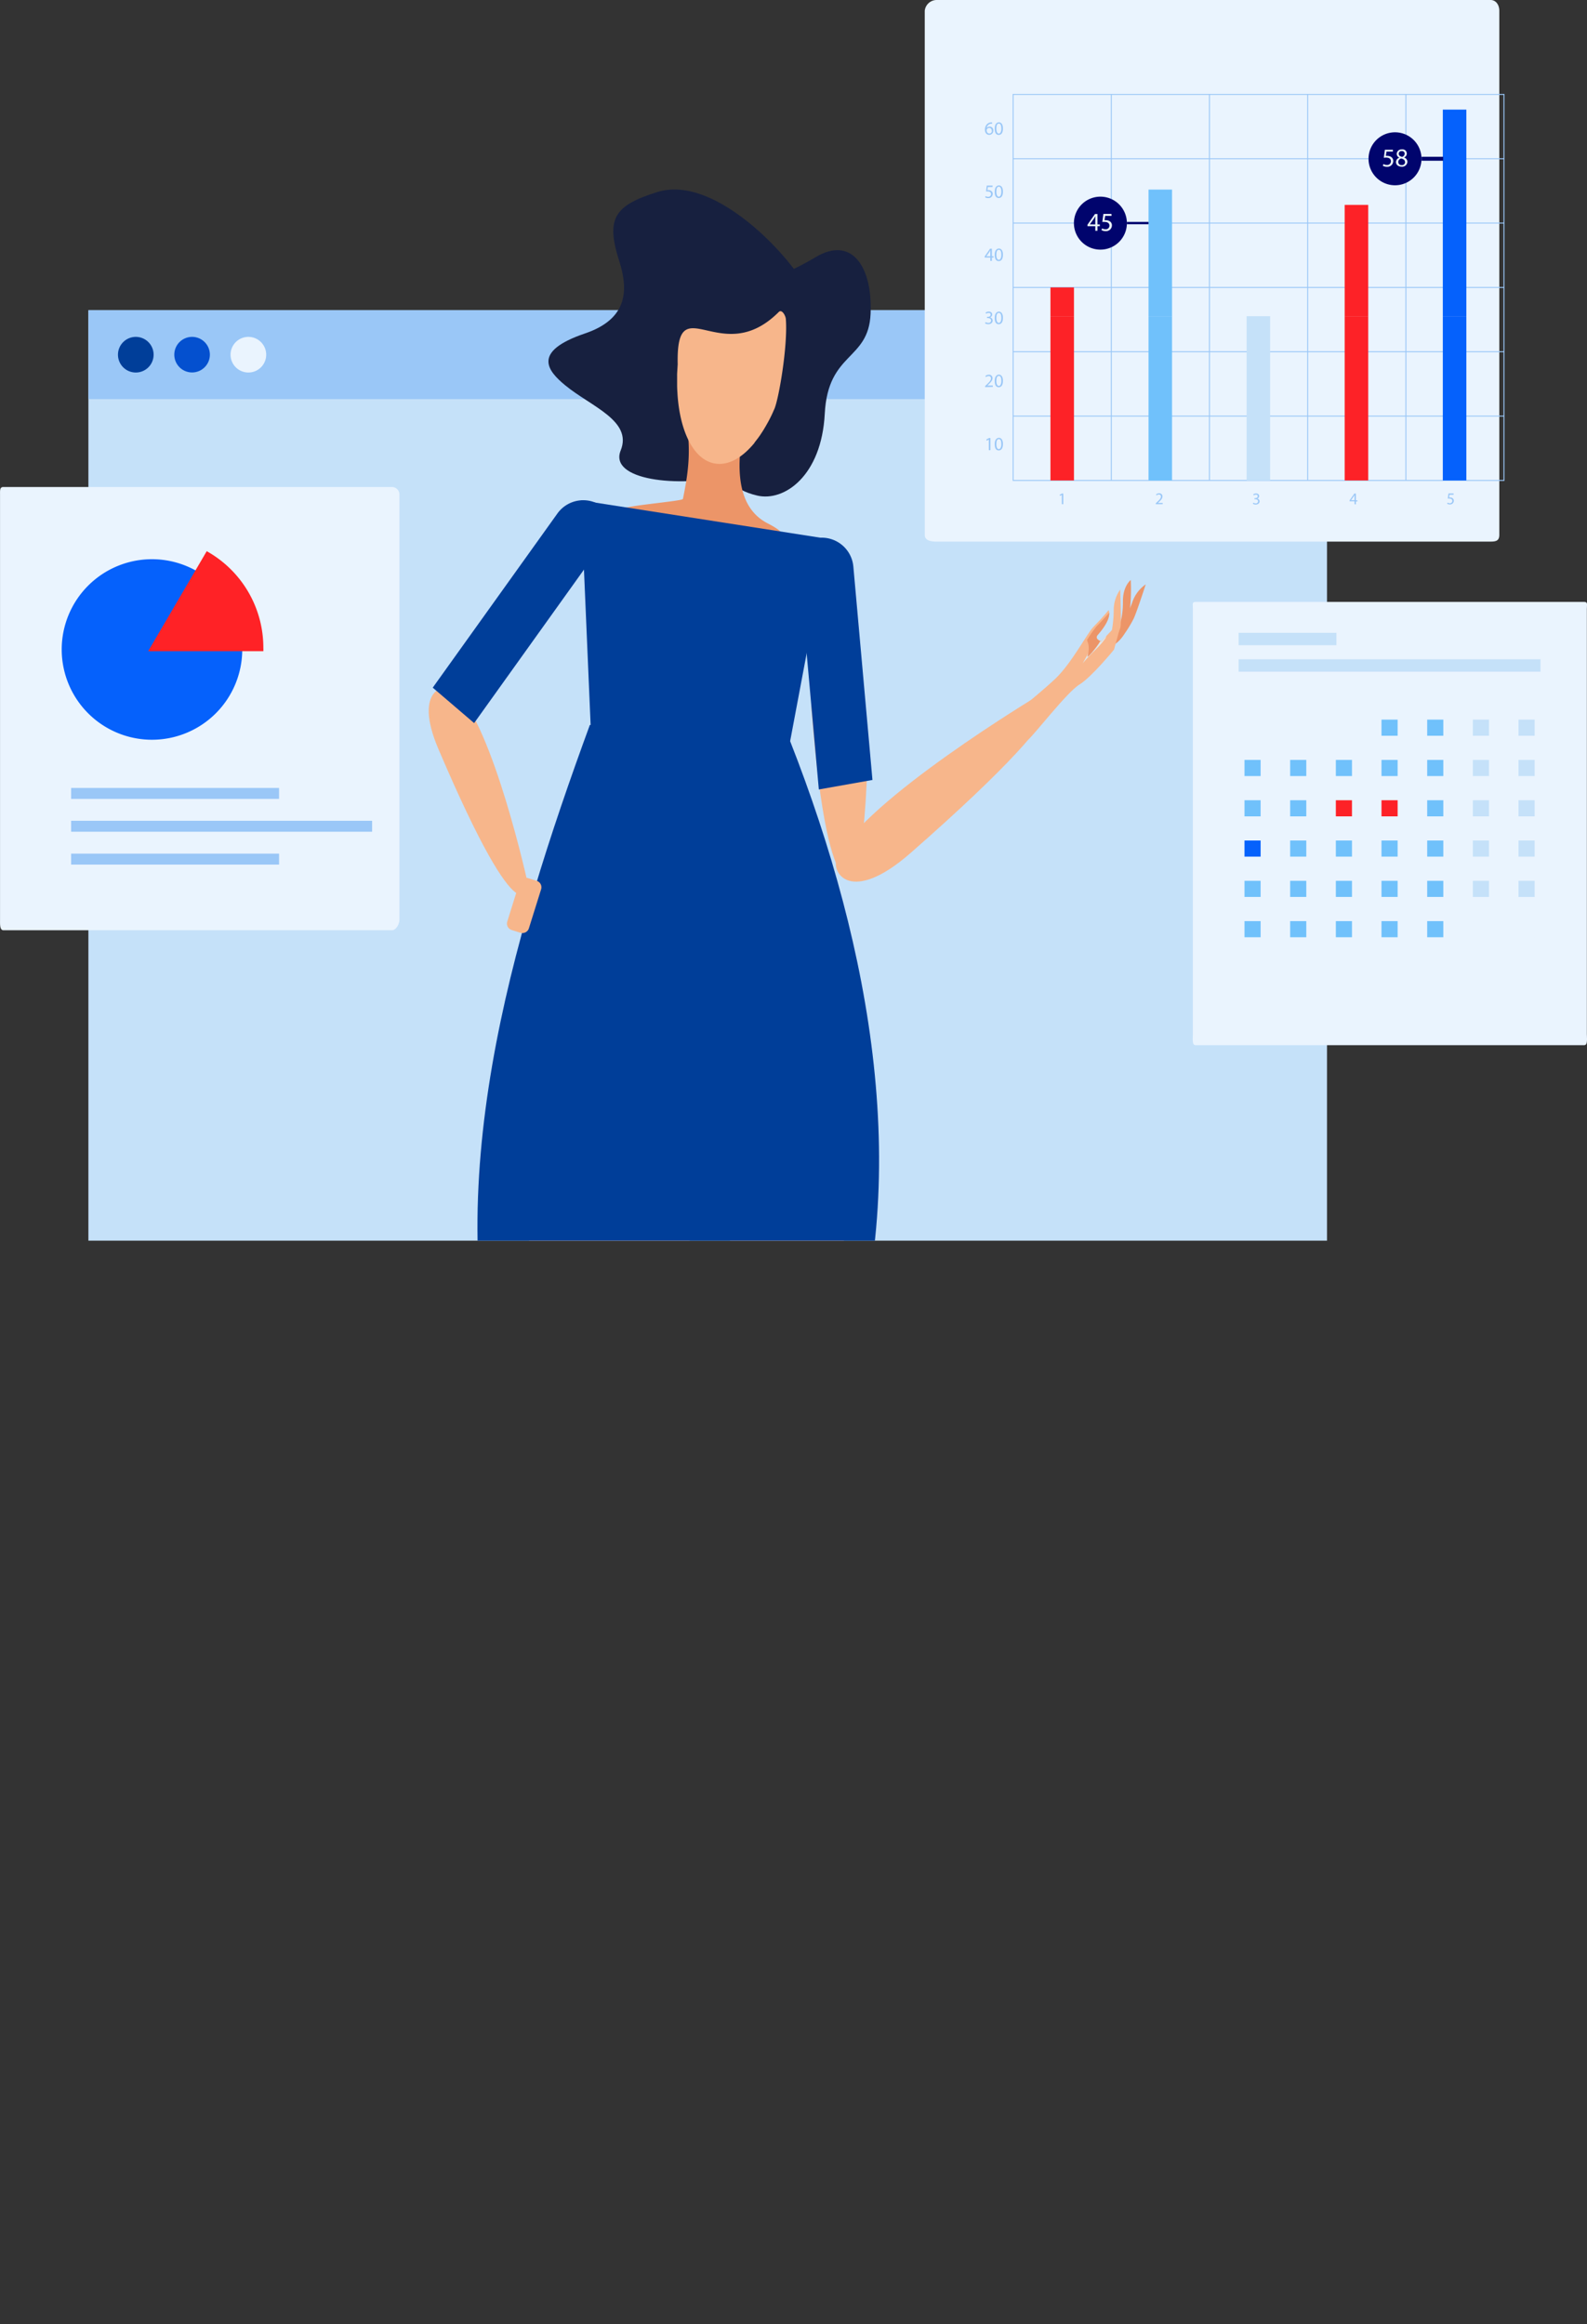 <svg id="Layer_4" data-name="Layer 4" xmlns="http://www.w3.org/2000/svg" xmlns:xlink="http://www.w3.org/1999/xlink" viewBox="0 0 468.54 686.18"><rect x="0" y="0" width="468.54" height="686.18" fill="#333333" stroke="none"/><defs><style>.cls-1,.cls-15,.cls-16,.cls-21,.cls-22{fill:none;}.cls-2{fill:#c5e1f9;}.cls-3{fill:#9ac7f7;}.cls-4{fill:#003e99;}.cls-5{fill:#0450cf;}.cls-6{fill:#eaf4fe;}.cls-7{clip-path:url(#clip-path);}.cls-8{fill:#17203f;}.cls-9{fill:#ec9568;}.cls-10{fill:#f7b68b;}.cls-11{fill:#0561fc;}.cls-12{fill:#fff;}.cls-13{fill:#dee7ec;}.cls-14{fill:#ff2226;}.cls-15,.cls-16{stroke:#9ac7f7;}.cls-15,.cls-16,.cls-21,.cls-22{stroke-miterlimit:10;}.cls-15{stroke-width:3.23px;}.cls-16{stroke-width:0.28px;}.cls-17{fill:#fd2227;}.cls-18{fill:#70c1fb;}.cls-19{fill:#00046d;}.cls-20{fill:#ecf6f8;}.cls-21,.cls-22{stroke:#00046d;}.cls-21{stroke-width:0.69px;}.cls-22{stroke-width:1.18px;}</style><clipPath id="clip-path" transform="translate(-2171.16 -769.58)"><rect class="cls-1" x="2268.4" y="782.09" width="273.82" height="353.78"/></clipPath></defs><rect class="cls-2" x="26.1" y="91.59" width="365.68" height="274.7"/><rect class="cls-3" x="26.1" y="91.59" width="365.68" height="26.24"/><path class="cls-4" d="M2216.51,874.3a5.26,5.26,0,1,1-5.26-5.26A5.26,5.26,0,0,1,2216.51,874.3Z" transform="translate(-2171.16 -769.58)"/><path class="cls-5" d="M2233.12,874.3a5.25,5.25,0,1,1-5.25-5.26A5.25,5.25,0,0,1,2233.12,874.3Z" transform="translate(-2171.16 -769.58)"/><path class="cls-6" d="M2249.75,874.3a5.26,5.26,0,1,1-5.26-5.26A5.26,5.26,0,0,1,2249.75,874.3Z" transform="translate(-2171.16 -769.58)"/><g class="cls-7"><path class="cls-8" d="M2386.3,910.07s.44,3.95,8.41,5.82,19-5.79,19.95-24.16,12.93-15.56,13.53-29.52-5.6-23.12-16.31-16.66-18.62,7.16-15.66,12.34,14.39,7.23,14.54.86-26.31-38.45-45.47-32.49c-12.92,4-15.29,7.94-11.3,20.42,2.91,9.09,2.14,17.18-10.13,21.35-15.78,5.36-11,11.05-5.84,15.3,7.62,6.28,19.94,10.45,16.39,19.24S2371.38,913.61,2386.3,910.07Z" transform="translate(-2171.16 -769.58)"/><path class="cls-9" d="M2397.79,924.09c9.11,4.67,1.29,4.71.67,5.37-3.73,4-41.48-3.89-43.52-9.51-.34-1,17.7-2.39,17.84-3.06,1.62-7.84,2.5-14.52.87-23.52a1.34,1.34,0,0,1,1.25-1.15c3.33.32,6.69.57,10,.89.56.06,7,1.94,5.35,5C2389,906.67,2388.16,919.14,2397.79,924.09Z" transform="translate(-2171.16 -769.58)"/><path class="cls-10" d="M2394,900.15c.23-.28.44-.56.66-.85.07-.09.13-.18.21-.27.27-.36.54-.74.8-1.12l.2-.31.58-.89.31-.51.46-.77c.1-.18.2-.37.31-.55.2-.35.38-.7.56-1l.42-.82c.12-.24.25-.49.37-.74s.24-.51.36-.77.2-.44.29-.66.16-.36.25-.54v0c1.33-3.1,4-18.66,3.39-26.59-.08-1-1.18-3-2.1-2.06-17.11,17.11-30.35-7.93-29.83,15.43v0c0,.06-.13,2-.17,2.93a1.93,1.93,0,0,0,0,.24c0,.91,0,1.82,0,2.7v.17c0,.91.05,1.8.11,2.67a.28.28,0,0,0,0,.09c.73,11.13,4.79,19.4,11,20.49,3.61.64,7.38-1.25,10.79-5h0s.05-.07.09-.09l.76-.88Z" transform="translate(-2171.16 -769.58)"/><path class="cls-9" d="M2498.51,958.74s1.17,1.41,2.31.56c1.9-1.4,4.24-5.49,5-7,.85-1.67,3.6-10.19,3.6-10.19a10.49,10.49,0,0,0-3.94,5.19C2503.87,952.32,2498.51,958.74,2498.51,958.74Z" transform="translate(-2171.16 -769.58)"/><path class="cls-9" d="M2499.18,957.7c2.63-2.12,3.53-5.92,3.51-10.66,0-4.48,2.31-6.22,2.31-6.22a53.9,53.9,0,0,1-.39,9.87,16.69,16.69,0,0,1-1.42,5.81C2500.52,961.73,2492.42,963.15,2499.18,957.7Z" transform="translate(-2171.16 -769.58)"/><path class="cls-10" d="M2398.19,1426.9s-3.51-1.5-13.2-3.34c-5.69-1.08-10-1-12-3.18-3.38-3.51-1.22-14.6-2.87-14.22-8,1.84-11,20.91-6.36,23.25s31.13,1.51,33.3,1.34S2398.87,1426.4,2398.19,1426.9Z" transform="translate(-2171.16 -769.58)"/><path class="cls-10" d="M2338.17,1237.32q1-7.21,2.08-14.22c3.2-7.08,6.19-11,8.77-10.77,9.73.75,21.75,37.32-.21,130.57-1.11,4.69-13.8,85.13-14.28,83.28C2328.53,1403.22,2328.33,1308.68,2338.17,1237.32Z" transform="translate(-2171.16 -769.58)"/><path class="cls-10" d="M2349.86,1076.7c7.66-1.24,7.74,3.17,13,14.25,10.35,21.71,15.81,53.75,11.37,87.78-5.2,39.86-16.14,74.57-29,96.34-7.38-18.75-10.84-41.26-13.6-66.19C2323.05,1131.3,2326.33,1080.53,2349.86,1076.7Z" transform="translate(-2171.16 -769.58)"/><path class="cls-9" d="M2357.59,1165.59a113.38,113.38,0,0,0-29.78-3.43c.6,13.08,1.78,27.44,3.42,42.88,11.42-12.21,33.51-5.51,38.49.56,1.78-8.62,3.31-17.6,4.52-26.87.35-2.67.62-5.33.85-8C2369.47,1168.86,2363.62,1167.12,2357.59,1165.59Z" transform="translate(-2171.16 -769.58)"/><path class="cls-10" d="M2305.49,973.45c11.37,10.38,21.64,57.61,21.64,57.61s-1.35,18.73-26.57-40.42C2293,972.88,2302.69,970.89,2305.49,973.45Z" transform="translate(-2171.16 -769.58)"/><path class="cls-10" d="M2422.92,965.39c8.59,13.72,1.72,61.6,1.72,61.6s-8.74,17.08-13.83-47.22C2409.28,960.46,2420.81,962,2422.92,965.39Z" transform="translate(-2171.16 -769.58)"/><path class="cls-10" d="M2418.29,1022.81c8-17,59.27-47.79,59.27-47.79s22.29-6.12-37.49,46.33C2422.12,1037.1,2416.32,1027,2418.29,1022.81Z" transform="translate(-2171.16 -769.58)"/><path class="cls-10" d="M2500.68,954.32l.92,1.43-1.54,5.62s-6.64,8.15-10.24,10.33-13.43,14.94-15,16.13-10-2.8-10-2.8,13-10.41,17.85-15,9.44-13.45,11.26-15.31c3.11-3.18,4.51-5,4.51-5s1.46,1.9-3.13,7.17c-1.21,1.38,1,2,1,2Z" transform="translate(-2171.16 -769.58)"/><path class="cls-10" d="M2407.68,1094.92c-5.64-1.67-6.06,2.43-10.94,12.39-9.56,19.52-16.34,49-15.85,81,.57,37.47,5.86,70.51,13.68,91.64,7.1-17,11.57-37.68,15.73-60.71C2423.21,1147.56,2425,1100.07,2407.68,1094.92Z" transform="translate(-2171.16 -769.58)"/><path class="cls-9" d="M2402.88,1181.25c1.06-12.63,1.8-24.1,2.16-34.27-1.84-2.27-2.9-1-6.23.13-6.43,2.21-12.91,8.72-17.43,19.17-.38,7.13-.57,14.49-.49,22q.09,12.45.65,24.14a102.54,102.54,0,0,0,7.64-9.39A152.82,152.82,0,0,0,2402.88,1181.25Z" transform="translate(-2171.16 -769.58)"/><path class="cls-10" d="M2394.57,1221.11c-3.74-1.91-10.56,2.82-15.28,12.23-9.28,18.45-12.19,43.73-13.84,75-1.75,33.06-1.81,57.71-1.35,78.09.45,20.11-8,48.23,7.14,45.56-1.77-27.68,2.83-68.68,11-90.18C2410,1268.42,2406.07,1227,2394.57,1221.11Z" transform="translate(-2171.16 -769.58)"/><polygon class="cls-4" points="233.13 219.6 174.43 215.36 171.53 147.73 244.51 159.11 233.13 219.6"/><path class="cls-4" d="M2319.54,1186.58l100.53-8.26c20.91-59.78,8.45-128.53-15.61-189.86q-29.57-2.43-59.15-4.86C2322.07,1047.06,2300.24,1120.44,2319.54,1186.58Z" transform="translate(-2171.16 -769.58)"/><path class="cls-4" d="M2311.14,983.06l42.11-58.84a9.37,9.37,0,0,0-3.36-4.43l-1.08-.78a9.39,9.39,0,0,0-13.08,2.17l-36.81,51.42Z" transform="translate(-2171.16 -769.58)"/><path class="cls-4" d="M2412.91,1002.66l-6.45-72.07a9.22,9.22,0,0,1,5.13-2.11l1.33-.12a9.37,9.37,0,0,1,10.18,8.49l5.64,63Z" transform="translate(-2171.16 -769.58)"/><path class="cls-10" d="M2327.31,1043.65a2,2,0,0,1-2.51,1.31l-2.56-.8a2,2,0,0,1-1.31-2.52l3.59-11.49a2,2,0,0,1,2.52-1.32l2.56.8a2,2,0,0,1,1.31,2.52Z" transform="translate(-2171.16 -769.58)"/><path class="cls-11" d="M2334.22,1434.16c-4.8,13.13-11.51,22.76-15,21.49s-2.4-13,2.4-26.09,11.5-22.76,15-21.48S2339,1421,2334.22,1434.16Z" transform="translate(-2171.16 -769.58)"/><path class="cls-10" d="M2335.29,1426.57c-2.09,10.1-8,17.88-11.49,16.61s-3.19-9.76.78-19.29c5-12.05,7.05-15.56,6.69-23.76C2330.94,1392.44,2343.16,1388.59,2335.29,1426.57Z" transform="translate(-2171.16 -769.58)"/><path class="cls-12" d="M2364.74,1416a.33.33,0,0,0,.33.33h.67a.34.34,0,0,0,.34-.33h0a.34.34,0,0,0-.34-.34h-.67a.33.33,0,0,0-.33.34Z" transform="translate(-2171.16 -769.58)"/><path class="cls-11" d="M2392.67,1425.19c1.51,6.33-17.89,3.78-22.92,2.13a56.81,56.81,0,0,0-7.86-2.06c-.2,0-.4,0-.6,0a3.5,3.5,0,0,0-.07.45c0,3.48-1.53,8.09,4,8.09H2400C2428.49,1433.76,2392.64,1425.05,2392.67,1425.19Z" transform="translate(-2171.16 -769.58)"/><path class="cls-10" d="M2498,961.11s3.62-4,4-6.64c.23-1.86-.13-10.81-.13-10.81a10.56,10.56,0,0,0-1.9,6.23A35.13,35.13,0,0,1,2498,961.11Z" transform="translate(-2171.16 -769.58)"/><path class="cls-13" d="M2496.28,959s-1.5-.32-1.75-1a8,8,0,0,0-.45,1.33c-.3.85-3.28,6.11-3.28,6.11a49.77,49.77,0,0,1,3.94-4.18,24.37,24.37,0,0,0,2.76-3.18c.11-.16.19-.48.35-.79Z" transform="translate(-2171.16 -769.58)"/><path class="cls-9" d="M2495.29,957c3.09-3.55,3.44-5.56,3.33-6.5-.72.83-1.9,2.16-3.66,3.95a33.49,33.49,0,0,0-2.82,4c-.22.36,1.05,1.39.09,4.94-.17.64,2.57-2.42,3.77-4.51C2495.44,958.62,2494.36,958,2495.29,957Z" transform="translate(-2171.16 -769.58)"/></g><path class="cls-6" d="M2289.09,1041.05c0,1.43-1.06,3.17-2.16,3.17H2172.17c-1.1,0-1-1.74-1-3.17V915.7c0-1.42-.09-2.34,1-2.34h114.76a2.23,2.23,0,0,1,2.16,2.34Z" transform="translate(-2171.16 -769.58)"/><path class="cls-11" d="M2242.68,961.33A26.65,26.65,0,1,1,2216,934.68,26.65,26.65,0,0,1,2242.68,961.33Z" transform="translate(-2171.16 -769.58)"/><path class="cls-14" d="M2232.19,932.31l-17.28,29.52h34a9.75,9.75,0,0,0,0-1A32.61,32.61,0,0,0,2232.19,932.31Z" transform="translate(-2171.16 -769.58)"/><line class="cls-15" x1="21" y1="234.25" x2="82.39" y2="234.25"/><line class="cls-15" x1="21" y1="243.94" x2="109.86" y2="243.94"/><line class="cls-15" x1="21" y1="253.64" x2="82.39" y2="253.64"/><path class="cls-6" d="M2613.81,927.48c0,1.77-1,2-2.58,2H2447.62c-1.58,0-3.44-.27-3.44-2V772.77a3.55,3.55,0,0,1,3.44-3.19h163.61c1.58,0,2.58,1.43,2.58,3.19Z" transform="translate(-2171.16 -769.58)"/><path class="cls-3" d="M2463.09,899.36h0l-.63.34-.09-.37.78-.43h.42v3.6h-.47Z" transform="translate(-2171.16 -769.58)"/><path class="cls-3" d="M2467.27,900.66c0,1.22-.45,1.9-1.25,1.9s-1.18-.66-1.19-1.85.52-1.87,1.25-1.87S2467.27,899.52,2467.27,900.66Zm-1.95.06c0,.93.29,1.46.73,1.46s.74-.58.74-1.5-.23-1.46-.74-1.46S2465.32,899.74,2465.32,900.72Z" transform="translate(-2171.16 -769.58)"/><path class="cls-3" d="M2462,883.87v-.3l.38-.37c.92-.87,1.34-1.34,1.34-1.88a.63.63,0,0,0-.71-.7,1.18,1.18,0,0,0-.76.3l-.16-.34a1.58,1.58,0,0,1,1-.37,1,1,0,0,1,1.1,1c0,.66-.48,1.2-1.24,1.93l-.29.26v0h1.62v.4Z" transform="translate(-2171.16 -769.58)"/><path class="cls-3" d="M2467.27,882c0,1.22-.45,1.9-1.25,1.9s-1.18-.66-1.19-1.85.52-1.87,1.25-1.87S2467.27,880.89,2467.27,882Zm-1.95.06c0,.93.29,1.46.73,1.46s.74-.58.74-1.5-.23-1.46-.74-1.46S2465.32,881.11,2465.32,882.09Z" transform="translate(-2171.16 -769.58)"/><path class="cls-3" d="M2462.15,864.68a1.62,1.62,0,0,0,.8.23.71.71,0,0,0,.81-.7c0-.5-.46-.72-.93-.72h-.27v-.36h.27c.35,0,.8-.19.8-.61s-.18-.54-.63-.54a1.34,1.34,0,0,0-.72.23l-.13-.35a1.72,1.72,0,0,1,.94-.28c.71,0,1,.42,1,.86a.9.9,0,0,1-.66.85h0a.94.94,0,0,1,.8.92c0,.58-.45,1.08-1.31,1.08a1.86,1.86,0,0,1-.93-.24Z" transform="translate(-2171.16 -769.58)"/><path class="cls-3" d="M2467.27,863.4c0,1.22-.45,1.9-1.25,1.9s-1.18-.66-1.19-1.85.52-1.87,1.25-1.87S2467.27,862.26,2467.27,863.4Zm-1.95.06c0,.93.29,1.46.73,1.46s.74-.58.74-1.5-.23-1.46-.74-1.46S2465.32,862.48,2465.32,863.46Z" transform="translate(-2171.16 -769.58)"/><path class="cls-3" d="M2463.54,846.61v-1h-1.67v-.32l1.6-2.29h.53v2.23h.5v.38h-.5v1Zm0-1.36v-1.2c0-.19,0-.38,0-.57h0c-.11.21-.2.37-.3.54l-.88,1.22h1.18Z" transform="translate(-2171.16 -769.58)"/><path class="cls-3" d="M2467.27,844.77c0,1.23-.45,1.9-1.25,1.9s-1.18-.66-1.19-1.85.52-1.87,1.25-1.87S2467.27,843.63,2467.27,844.77Zm-1.95.06c0,.93.29,1.46.73,1.46s.74-.58.74-1.5-.23-1.46-.74-1.46S2465.32,843.85,2465.32,844.83Z" transform="translate(-2171.16 -769.58)"/><path class="cls-3" d="M2464.18,824.79h-1.37l-.14.93a1.85,1.85,0,0,1,.29,0,1.49,1.49,0,0,1,.78.2,1,1,0,0,1,.51.92,1.25,1.25,0,0,1-1.34,1.23,1.75,1.75,0,0,1-.89-.22l.12-.37a1.59,1.59,0,0,0,.77.2.8.8,0,0,0,.85-.78c0-.47-.32-.8-1-.8a3.11,3.11,0,0,0-.49,0l.23-1.73h1.72Z" transform="translate(-2171.16 -769.58)"/><path class="cls-3" d="M2467.27,826.14c0,1.22-.45,1.9-1.25,1.9s-1.18-.66-1.19-1.85.52-1.87,1.25-1.87S2467.27,825,2467.27,826.14Zm-1.95.06c0,.93.29,1.46.73,1.46s.74-.58.74-1.49-.23-1.47-.74-1.47S2465.32,825.22,2465.32,826.2Z" transform="translate(-2171.16 -769.58)"/><path class="cls-3" d="M2464.08,806.1a1.56,1.56,0,0,0-.36,0,1.46,1.46,0,0,0-1.25,1.28h0a1.06,1.06,0,0,1,.86-.42,1.07,1.07,0,0,1,1.09,1.16,1.21,1.21,0,0,1-1.2,1.27c-.77,0-1.27-.6-1.27-1.53a2.27,2.27,0,0,1,.61-1.62,1.9,1.9,0,0,1,1.15-.53,1.64,1.64,0,0,1,.35,0Zm-.13,2.07a.73.73,0,0,0-.75-.82.79.79,0,0,0-.69.44.35.35,0,0,0-.06.21c0,.6.29,1,.79,1S2464,808.68,2464,808.17Z" transform="translate(-2171.16 -769.58)"/><path class="cls-3" d="M2467.27,807.51c0,1.22-.45,1.9-1.25,1.9s-1.18-.66-1.19-1.85.52-1.87,1.25-1.87S2467.27,806.37,2467.27,807.51Zm-1.95.06c0,.93.29,1.46.73,1.46s.74-.58.74-1.49-.23-1.47-.74-1.47S2465.32,806.59,2465.32,807.57Z" transform="translate(-2171.16 -769.58)"/><path class="cls-3" d="M2484.65,915.68h0l-.55.3-.08-.33.69-.36h.36v3.15h-.41Z" transform="translate(-2171.16 -769.58)"/><path class="cls-3" d="M2512.39,918.44v-.26l.34-.33c.8-.76,1.17-1.17,1.17-1.65a.56.56,0,0,0-.63-.61,1.05,1.05,0,0,0-.66.26l-.14-.3a1.41,1.41,0,0,1,.89-.32.89.89,0,0,1,1,.92c0,.58-.42,1.05-1.09,1.69l-.25.24h1.41v.35Z" transform="translate(-2171.16 -769.58)"/><path class="cls-3" d="M2541.18,918a1.39,1.39,0,0,0,.7.2.62.62,0,0,0,.71-.61c0-.44-.4-.63-.82-.63h-.23v-.32h.23c.31,0,.71-.16.71-.54s-.16-.47-.56-.47a1.15,1.15,0,0,0-.63.21l-.11-.32a1.54,1.54,0,0,1,.83-.24c.62,0,.9.37.9.75a.79.79,0,0,1-.58.75h0a.82.82,0,0,1,.7.81c0,.5-.39.94-1.15.94a1.65,1.65,0,0,1-.82-.21Z" transform="translate(-2171.16 -769.58)"/><path class="cls-3" d="M2571.07,918.44v-.86h-1.46v-.28l1.4-2h.46v2h.45v.33h-.45v.86Zm0-1.19v-1.06c0-.16,0-.33,0-.49h0a4.72,4.72,0,0,1-.26.46l-.77,1.08h1Z" transform="translate(-2171.16 -769.58)"/><path class="cls-3" d="M2600.31,915.65h-1.2l-.12.8h.26a1.35,1.35,0,0,1,.67.16.93.93,0,0,1,.46.82,1.09,1.09,0,0,1-1.18,1.07,1.51,1.51,0,0,1-.78-.19l.1-.33a1.39,1.39,0,0,0,.68.18.69.69,0,0,0,.74-.69c0-.4-.27-.69-.9-.69-.18,0-.32,0-.44,0l.2-1.51h1.51Z" transform="translate(-2171.16 -769.58)"/><rect class="cls-16" x="299.11" y="27.87" width="144.93" height="113.97"/><line class="cls-16" x1="299.11" y1="122.85" x2="444.04" y2="122.85"/><line class="cls-16" x1="299.11" y1="103.85" x2="444.04" y2="103.85"/><line class="cls-16" x1="299.11" y1="84.86" x2="444.04" y2="84.86"/><line class="cls-16" x1="299.11" y1="65.86" x2="444.04" y2="65.86"/><line class="cls-16" x1="299.11" y1="46.87" x2="444.04" y2="46.87"/><line class="cls-16" x1="415.06" y1="27.87" x2="415.06" y2="141.84"/><line class="cls-16" x1="386.07" y1="27.87" x2="386.07" y2="141.84"/><line class="cls-16" x1="357.08" y1="27.87" x2="357.08" y2="141.84"/><line class="cls-16" x1="328.09" y1="27.87" x2="328.09" y2="141.84"/><rect class="cls-17" x="310.13" y="93.36" width="6.94" height="48.49"/><rect class="cls-18" x="339.09" y="93.36" width="6.94" height="48.49"/><rect class="cls-2" x="368.05" y="93.36" width="6.94" height="48.49"/><rect class="cls-17" x="397" y="93.36" width="6.95" height="48.49"/><rect class="cls-11" x="425.97" y="93.36" width="6.95" height="48.49"/><rect class="cls-17" x="310.13" y="84.86" width="6.94" height="8.5"/><rect class="cls-18" x="339.09" y="55.97" width="6.94" height="37.38"/><rect class="cls-17" x="397" y="60.49" width="6.95" height="32.87"/><rect class="cls-11" x="425.97" y="32.36" width="6.95" height="61"/><path class="cls-19" d="M2503.86,835.45a7.82,7.82,0,1,1-7.82-7.81A7.82,7.82,0,0,1,2503.86,835.45Z" transform="translate(-2171.16 -769.58)"/><path class="cls-20" d="M2494.53,837.71v-1.35h-2.3v-.44l2.21-3.16h.73v3.08h.69v.52h-.69v1.35Zm0-1.87v-1.66c0-.26,0-.52,0-.77h0c-.15.29-.27.5-.41.73l-1.21,1.68v0Z" transform="translate(-2171.16 -769.58)"/><path class="cls-20" d="M2499.34,833.32h-1.89l-.19,1.27a3.47,3.47,0,0,1,.4,0,2.15,2.15,0,0,1,1.07.27,1.41,1.41,0,0,1,.71,1.27,1.72,1.72,0,0,1-1.85,1.69,2.42,2.42,0,0,1-1.23-.3l.17-.51a2.22,2.22,0,0,0,1,.27,1.09,1.09,0,0,0,1.18-1.07c0-.64-.44-1.1-1.43-1.1a5.62,5.62,0,0,0-.68,0l.32-2.37h2.37Z" transform="translate(-2171.16 -769.58)"/><line class="cls-21" x1="332.7" y1="65.86" x2="339.09" y2="65.86"/><path class="cls-19" d="M2590.84,816.45a7.82,7.82,0,1,1-7.82-7.81A7.82,7.82,0,0,1,2590.84,816.45Z" transform="translate(-2171.16 -769.58)"/><path class="cls-20" d="M2582.4,814.32h-1.89l-.19,1.27a3.47,3.47,0,0,1,.4,0,2.15,2.15,0,0,1,1.07.27,1.41,1.41,0,0,1,.71,1.27,1.72,1.72,0,0,1-1.85,1.69,2.45,2.45,0,0,1-1.23-.3l.17-.51a2.23,2.23,0,0,0,1.06.27,1.09,1.09,0,0,0,1.17-1.07c0-.64-.43-1.1-1.42-1.1a4,4,0,0,0-.69.06l.32-2.38h2.37Z" transform="translate(-2171.16 -769.58)"/><path class="cls-20" d="M2583.3,817.45a1.41,1.41,0,0,1,1-1.32v0a1.24,1.24,0,0,1-.78-1.12,1.38,1.38,0,0,1,1.53-1.31,1.23,1.23,0,0,1,.63,2.37v0a1.38,1.38,0,0,1,1,1.28,1.53,1.53,0,0,1-1.68,1.44C2583.92,818.79,2583.3,818.18,2583.3,817.45Zm2.67,0c0-.6-.42-.89-1.09-1.08a1.09,1.09,0,0,0-.9,1,.92.92,0,0,0,1,.95A.9.9,0,0,0,2586,817.42Zm-1.85-2.47c0,.49.37.76,1,.91a1,1,0,0,0,.75-.9.76.76,0,0,0-.84-.8A.79.79,0,0,0,2584.12,815Z" transform="translate(-2171.16 -769.58)"/><line class="cls-22" x1="419.68" y1="46.87" x2="426.07" y2="46.87"/><path class="cls-6" d="M2639.66,1074.76c0,1.43.32,3.39-.79,3.39H2524.12c-1.1,0-.78-2-.78-3.39V949.41c0-1.43-.32-2.12.78-2.12h114.75c1.11,0,.79.69.79,2.12Z" transform="translate(-2171.16 -769.58)"/><rect class="cls-2" x="365.69" y="194.64" width="89.11" height="3.67"/><rect class="cls-2" x="365.69" y="186.83" width="28.87" height="3.66"/><rect class="cls-6" x="367.42" y="212.46" width="4.76" height="4.76"/><rect class="cls-6" x="380.9" y="212.46" width="4.76" height="4.76"/><rect class="cls-6" x="394.39" y="212.46" width="4.76" height="4.76"/><rect class="cls-18" x="407.87" y="212.46" width="4.76" height="4.76"/><rect class="cls-18" x="421.36" y="212.46" width="4.76" height="4.76"/><rect class="cls-2" x="434.84" y="212.46" width="4.76" height="4.76"/><rect class="cls-2" x="448.32" y="212.46" width="4.76" height="4.76"/><rect class="cls-18" x="367.42" y="224.36" width="4.76" height="4.76"/><rect class="cls-18" x="380.9" y="224.36" width="4.76" height="4.76"/><rect class="cls-18" x="394.39" y="224.36" width="4.76" height="4.76"/><rect class="cls-18" x="407.87" y="224.36" width="4.76" height="4.76"/><rect class="cls-18" x="421.36" y="224.36" width="4.76" height="4.76"/><rect class="cls-2" x="434.84" y="224.36" width="4.76" height="4.76"/><rect class="cls-2" x="448.32" y="224.36" width="4.76" height="4.76"/><rect class="cls-18" x="367.42" y="236.26" width="4.76" height="4.76"/><rect class="cls-18" x="380.9" y="236.26" width="4.76" height="4.76"/><rect class="cls-17" x="394.39" y="236.26" width="4.76" height="4.76"/><rect class="cls-17" x="407.87" y="236.26" width="4.76" height="4.76"/><rect class="cls-18" x="421.36" y="236.26" width="4.76" height="4.76"/><rect class="cls-2" x="434.84" y="236.26" width="4.76" height="4.76"/><rect class="cls-2" x="448.32" y="236.26" width="4.76" height="4.76"/><rect class="cls-11" x="367.42" y="248.15" width="4.76" height="4.76"/><rect class="cls-18" x="380.9" y="248.15" width="4.76" height="4.76"/><rect class="cls-18" x="394.39" y="248.15" width="4.76" height="4.76"/><rect class="cls-18" x="407.87" y="248.15" width="4.76" height="4.76"/><rect class="cls-18" x="421.36" y="248.15" width="4.76" height="4.76"/><rect class="cls-2" x="434.84" y="248.15" width="4.76" height="4.76"/><rect class="cls-2" x="448.32" y="248.15" width="4.76" height="4.76"/><rect class="cls-18" x="367.42" y="260.05" width="4.76" height="4.76"/><rect class="cls-18" x="380.9" y="260.05" width="4.76" height="4.76"/><rect class="cls-18" x="394.39" y="260.05" width="4.76" height="4.76"/><rect class="cls-18" x="407.87" y="260.05" width="4.76" height="4.76"/><rect class="cls-18" x="421.36" y="260.05" width="4.76" height="4.76"/><rect class="cls-2" x="434.84" y="260.05" width="4.76" height="4.76"/><rect class="cls-2" x="448.32" y="260.05" width="4.76" height="4.76"/><rect class="cls-18" x="367.42" y="271.95" width="4.76" height="4.76"/><rect class="cls-18" x="380.9" y="271.95" width="4.76" height="4.76"/><rect class="cls-18" x="394.39" y="271.95" width="4.76" height="4.76"/><rect class="cls-18" x="407.87" y="271.95" width="4.76" height="4.76"/><rect class="cls-18" x="421.36" y="271.95" width="4.76" height="4.76"/><rect class="cls-6" x="434.84" y="271.95" width="4.76" height="4.76"/><rect class="cls-6" x="448.32" y="271.95" width="4.76" height="4.76"/></svg>